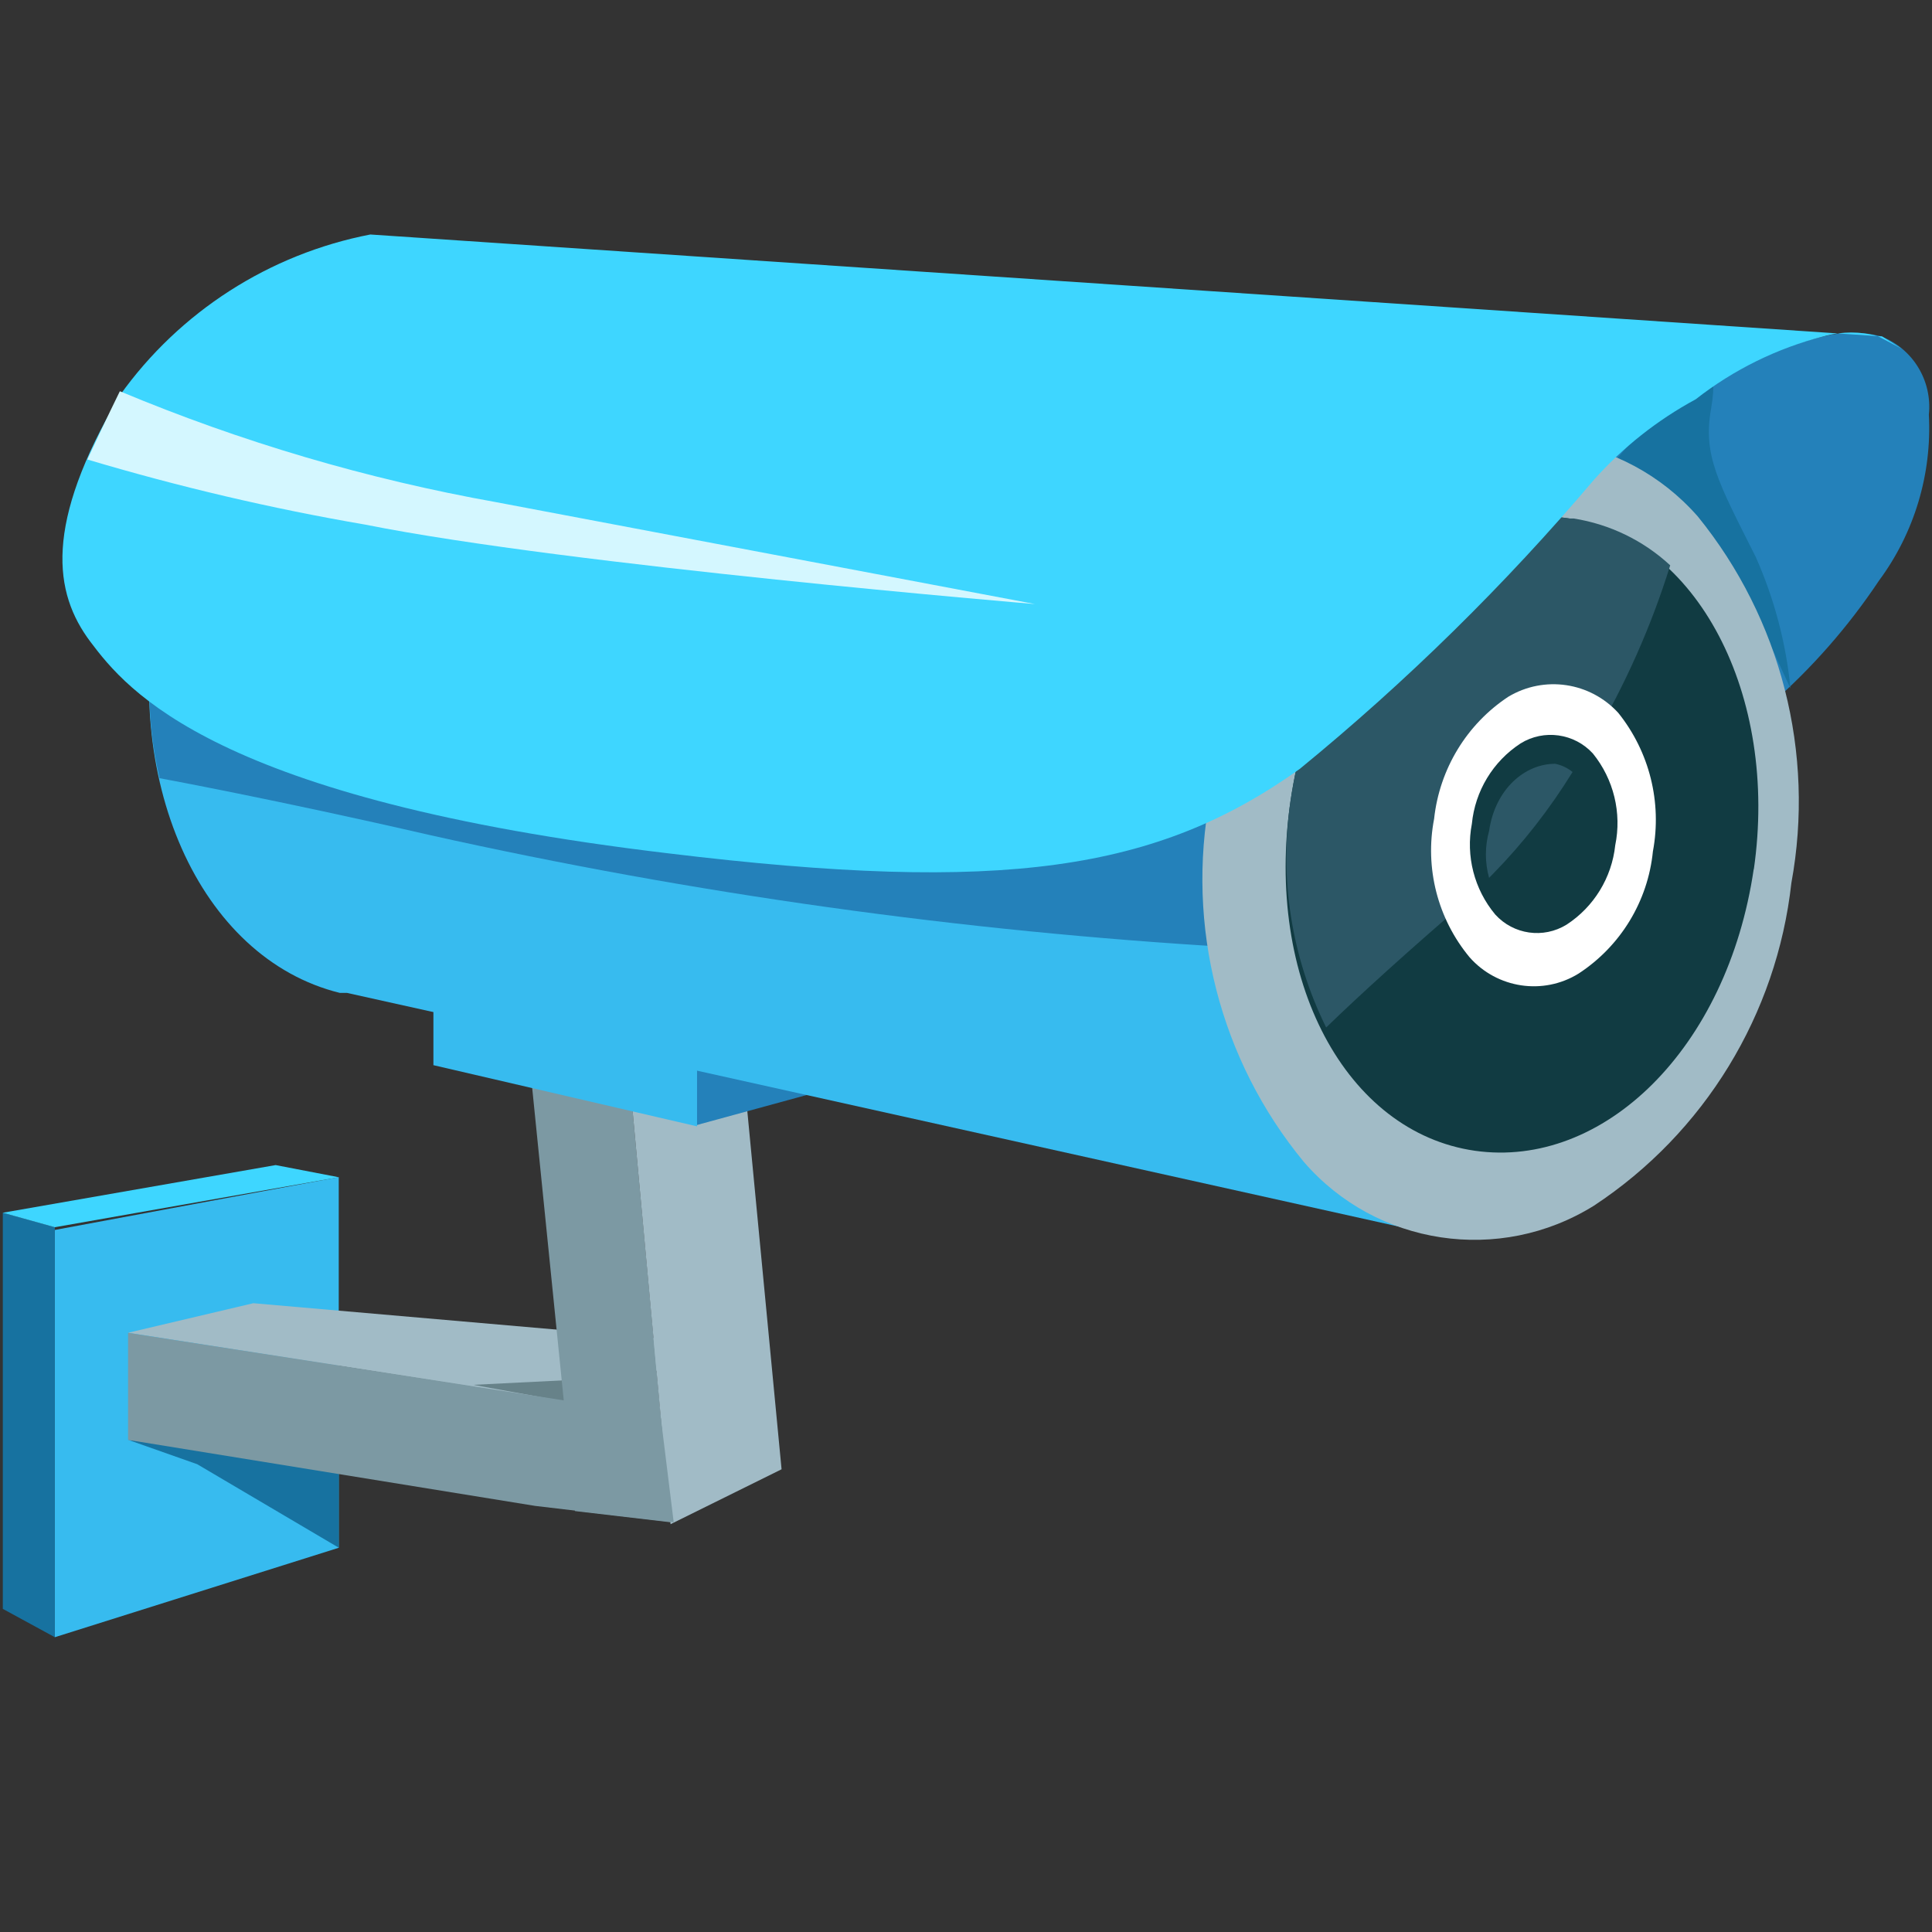 <?xml version="1.0" encoding="utf-8"?>
<!-- Generator: Adobe Illustrator 16.0.0, SVG Export Plug-In . SVG Version: 6.00 Build 0)  -->
<!DOCTYPE svg PUBLIC "-//W3C//DTD SVG 1.1//EN" "http://www.w3.org/Graphics/SVG/1.1/DTD/svg11.dtd">
<svg version="1.1" id="图层_1" xmlns="http://www.w3.org/2000/svg" xmlns:xlink="http://www.w3.org/1999/xlink" x="0px" y="0px"
	 width="24px" height="24px" viewBox="0 0 24 24" enable-background="new 0 0 24 24" xml:space="preserve">
<rect x="0" y="0" width="24" height="24" fill="#333333" stroke="none"/>
<g>
	<path fill="#37BBEF" d="M4.208,19.227l-3.527,1.111v-5.059l3.527-0.656V19.227z"/>
	<path fill="#A1BBC6" d="M7.484,17.48l-5.893-0.924l1.556-0.367l5.538,0.482L7.484,17.48z"/>
	<path fill="#678289" d="M7.142,17.432l-1.265-0.229l1.265-0.063V16.52l0.228,0.09L7.142,17.432z"/>
	<path fill="#7C99A3" d="M7.812,13.295L8.33,18.91l-1.188-0.139l-0.557-5.514L7.812,13.295z"/>
	<path fill="#A1BBC6" d="M7.812,13.295l0.518,5.639l1.379-0.682l-0.468-4.893L7.812,13.295z"/>
	<path fill="#1772A0" d="M4.208,18.201v1.025L2.45,18.189l-0.859-0.303L4.208,18.201z"/>
	<path fill="#2481BA" d="M8.647,13.029v0.949l1.808-0.494L8.647,13.029z"/>
	<path fill="#37BBEF" d="M1.982,7.275c-0.506,2.391,0.494,4.629,2.239,5.059H4.31l13.43,2.984l1.519-9.875L6.042,3.583
		C4.296,3.242,2.488,4.848,1.982,7.25V7.275z"/>
	<path fill="#2481BA" d="M23.367,4.178c-0.233-0.06-0.476-0.06-0.71,0c-0.591,0.138-1.147,0.401-1.632,0.771
		c-0.475,0.257-0.901,0.595-1.262,0.999l1.098,2.023l1.127,0.784c0.518-0.452,0.972-0.97,1.354-1.543
		C23.781,6.619,24,5.89,23.961,5.152C24.005,4.73,23.763,4.331,23.367,4.178L23.367,4.178z"/>
	<path fill="#1772A0" d="M21.143,4.494c0,0,0.215,0,0.113,0.581c-0.104,0.582,0.086,0.911,0.556,1.847
		c0.229,0.517,0.375,1.067,0.43,1.631L21.66,7.289c-0.473-0.58-1.007-1.106-1.595-1.568L21.143,4.494z"/>
	<path fill="#2481BA" d="M15.59,8.983c0,0-13.747-0.872-13.734-0.492C1.85,8.885,1.892,9.281,1.982,9.667
		c0,0,1.441,0.265,3.364,0.708c3.271,0.729,6.594,1.194,9.939,1.391c-0.304-0.24,0.305-2.808,0.305-2.808V8.983z"/>
	<path fill="#A1BBC6" d="M22.253,10.969c0.297-1.615-0.128-3.279-1.162-4.553c-0.913-1.041-2.443-1.265-3.616-0.531
		c-1.369,0.909-2.264,2.377-2.442,4.009c-0.305,1.61,0.12,3.274,1.164,4.54c0.903,1.043,2.432,1.273,3.604,0.543
		C21.174,14.072,22.072,12.602,22.253,10.969z"/>
	<path fill="#113B42" d="M21.786,10.804c0.315-2.176-0.71-4.123-2.289-4.363c-1.58-0.239-3.136,1.266-3.465,3.503
		c-0.329,2.237,0.694,4.122,2.289,4.351c1.594,0.227,3.137-1.266,3.465-3.503V10.804z"/>
	<path fill="#2C5766" d="M19.497,6.441c-1.593-0.239-3.136,1.266-3.465,3.503c-0.144,0.963,0.011,1.947,0.442,2.82
		c0.404-0.392,1.013-0.949,1.884-1.694c1.1-1.146,1.918-2.531,2.39-4.047c-0.333-0.309-0.751-0.511-1.199-0.582H19.497z"/>
	<path fill="#FFFFFF" d="M20.533,10.576c0.114-0.608-0.042-1.235-0.429-1.719c-0.351-0.385-0.921-0.469-1.367-0.202
		c-0.518,0.342-0.855,0.899-0.922,1.517c-0.118,0.61,0.044,1.242,0.441,1.72c0.342,0.387,0.914,0.474,1.354,0.202
		C20.132,11.753,20.471,11.196,20.533,10.576z"/>
	<path fill="#113B42" d="M20.065,10.5c0.083-0.401-0.019-0.82-0.277-1.139c-0.229-0.252-0.609-0.306-0.899-0.126
		c-0.343,0.224-0.565,0.591-0.605,0.999c-0.077,0.4,0.029,0.813,0.29,1.126c0.226,0.25,0.598,0.304,0.887,0.126
		C19.799,11.266,20.022,10.904,20.065,10.5z"/>
	<path fill="#2C5766" d="M18.548,10.854c0.375-0.383,0.705-0.807,0.987-1.264c-0.063-0.051-0.137-0.086-0.216-0.102
		c-0.38,0-0.746,0.317-0.821,0.834c-0.053,0.192-0.053,0.392,0,0.583L18.548,10.854z"/>
	<path fill="#3ED6FF" d="M1.489,4.911c-0.948,1.605-0.822,2.453-0.367,3.06c0.456,0.606,1.543,1.96,7.184,2.63
		c4.16,0.505,6.069,0.215,7.841-1.05c1.324-1.083,2.548-2.286,3.654-3.591c0.36-0.404,0.787-0.742,1.264-1
		c0.471-0.369,1.015-0.636,1.593-0.783c0.219-0.061,0.451-0.061,0.672,0L23.62,4.33l-0.24-0.151L4.6,2.913
		C3.346,3.156,2.232,3.871,1.489,4.911z"/>
	<path fill="#37BBEF" d="M5.384,13.232l3.275,0.76v-0.963l-3.275-0.734V13.232z"/>
	<path fill="#7C99A3" d="M8.205,17.582l-6.614-1.025v1.33l5.058,0.82l1.72,0.203L8.205,17.582z"/>
	<path fill="#2481BA" d="M8.684,13.283l-3.3-0.747L8.684,13.283z"/>
	<path fill="#1772A0" d="M0.681,15.244l-0.646-0.18v4.922l0.646,0.352V15.244z"/>
	<path fill="#3ED6FF" d="M3.424,14.473l-3.389,0.592l0.646,0.18l3.527-0.621L3.424,14.473z"/>
	<path fill="#D4F7FF" d="M1.085,5.708c1.133,0.338,2.286,0.609,3.452,0.809c2.529,0.506,8.321,0.987,8.321,0.987l-6.69-1.265
		C4.563,5.953,2.994,5.49,1.489,4.86C1.363,5.113,1.085,5.708,1.085,5.708z"/>
</g>
</svg>
